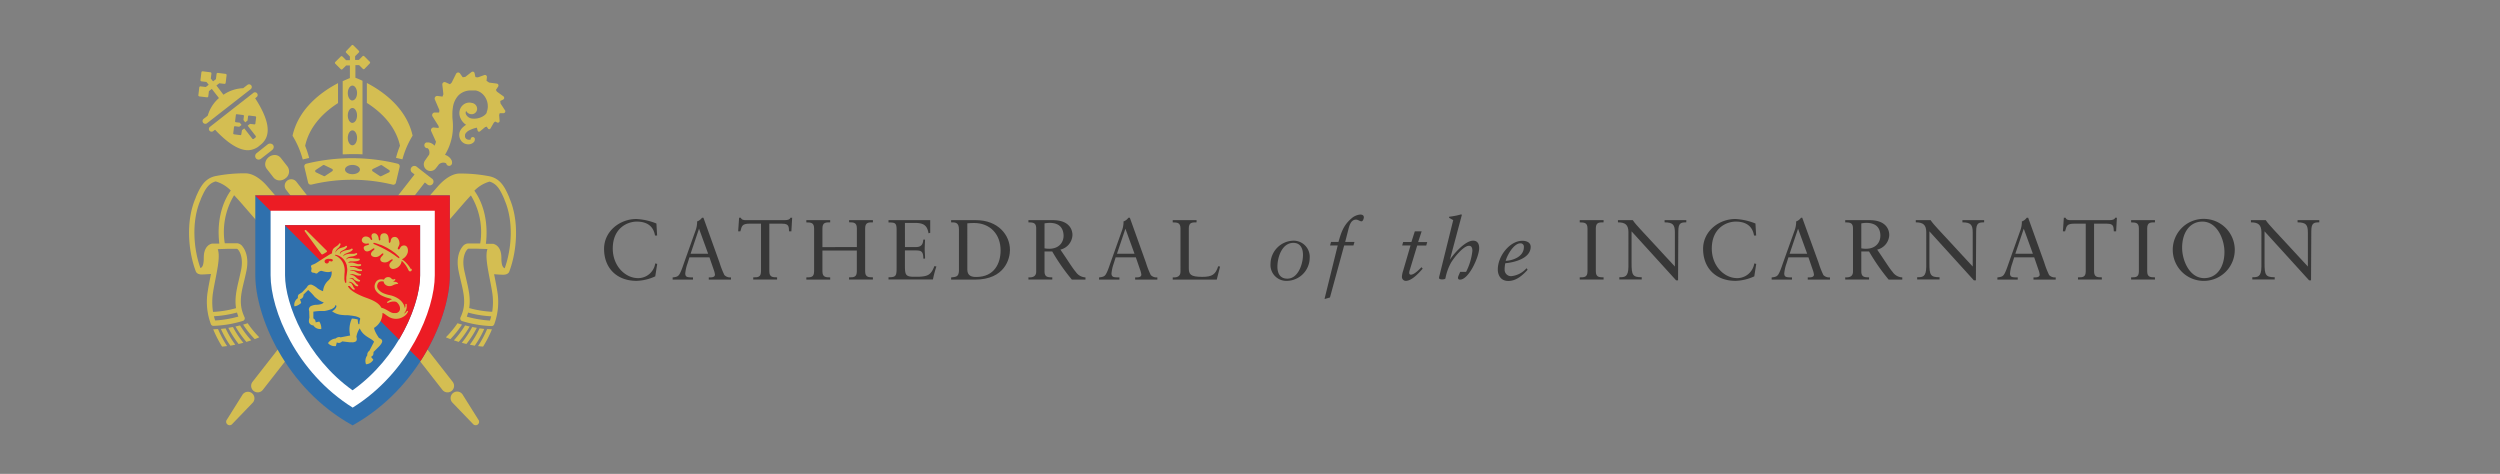 <svg id="9d9a386d-9148-49f8-b148-808192f02d77" data-name="Layer 1" xmlns="http://www.w3.org/2000/svg" viewBox="0 0 670 127"><rect x="0" y="0" width="670" height="127" fill="#808080" stroke="none"/><title>Incarnation_Website_header_logo</title><path d="M176.11,63.13h-.57c-.43-2.67-2.33-3.74-4.88-3.74s-6.44,1.76-6.44,7.23c0,4.61,3.29,7.92,6.8,7.92a4.64,4.64,0,0,0,4.59-3.95l.52.14-.52,3.33a12.83,12.83,0,0,1-5,1.21c-5.34,0-8.72-3.45-8.72-8.58,0-4.68,4.18-8,8.65-8a16.44,16.44,0,0,1,5.38,1.21Z" fill="#373737"/><path d="M192.84,70.39a22.86,22.86,0,0,0,1.3,3.33,2.16,2.16,0,0,0,1.76.62v.59c-.87,0-1.76,0-2.62,0-1.12,0-2.21,0-3.33,0v-.59h.41c.57,0,1.25-.11,1.25-.75a5.62,5.62,0,0,0-.34-1.32l-1.14-3.31h-5.36l-.5,1.6a11,11,0,0,0-.62,2.72c0,1.07.75,1,1.55,1.07h.52v.59c-.89,0-1.8,0-2.69,0s-1.85,0-2.76,0v-.59c1.39-.16,1.64-.34,2.21-1.62.36-.82.64-1.71.94-2.56L186.33,62a7,7,0,0,0,.48-2.05,2.41,2.41,0,0,0,0-.59,2.82,2.82,0,0,0,1.32-1h.39ZM185.08,68h4.7l-2.44-6.71h0Z" fill="#373737"/><path d="M212.09,62h-.62c-.07-1.23,0-2.05-1.82-2.05h-3.47V72.69c0,1.6.87,1.62,2.08,1.64v.59c-1.09,0-2.08,0-3.08,0s-2.17,0-3.31,0v-.59c1.21,0,2.08,0,2.08-1.64V59.94h-3c-2.05,0-2.14.57-2.53,2.05h-.59l.25-3.63h.46c.25.62.87.64,1.44.64h10.36c.82,0,1.39-.21,1.48-.64h.48Z" fill="#373737"/><path d="M229.64,66.21v-5c0-1.6-.87-1.62-2.08-1.64V59c1.21,0,2.28,0,3.38,0s2,0,3,0v.59c-1.21,0-2.08,0-2.08,1.64V72.69c0,1.6.87,1.62,2.08,1.64v.59c-1,0-2.05,0-3.08,0s-2.12,0-3.31,0v-.59c1.21,0,2.08,0,2.08-1.64V67.15h-9.22v5.55c0,1.6.87,1.62,2.08,1.64v.59c-1.09,0-2.08,0-3.08,0s-2.17,0-3.31,0v-.59c1.21,0,2.08,0,2.08-1.64V61.24c0-1.6-.87-1.62-2.08-1.64V59c1.07,0,2.12,0,3.15,0s2.1,0,3.24,0v.59c-1.21,0-2.08,0-2.08,1.64v5Z" fill="#373737"/><path d="M242.53,66.21h3c1.85,0,1.85-1.44,1.92-2h.46c0,.5-.09,1.73-.09,2.56s.12,1.8.09,2.53h-.46c0-2.19-.73-2.19-2.49-2.19h-2.44V71c0,2.53.09,3.17,2.35,3.17h1.41c2.24-.12,3.24-.41,4.13-2.85l.55.09a30.22,30.22,0,0,0-.94,3.49c-2.28,0-4.56,0-6.84,0-1.69,0-3.38,0-5.06,0v-.59c2,0,2.17-.36,2.17-2.58V61.62c0-1.87-.37-2-2.17-2V59c1.53,0,3.08,0,4.61,0,2.19,0,4.36,0,6.57,0v3.4l-.46.12c-.34-2.15-1.37-2.78-3.65-2.78h-2.67Z" fill="#373737"/><path d="M257,61.53c0-2.05-1.07-1.92-2.1-1.94V59c.89,0,1.8,0,2.69,0s2.26,0,3.95,0c5.91,0,9.13,3.95,9.13,8,0,2.26-1.32,7.94-9.4,7.94-1.16,0-2.24,0-3.31,0s-2,0-3.06,0v-.59c1.37-.14,2-.18,2.1-1.73Zm2.24,10.7c0,1.76,1.26,2,2.37,2,4.93,0,6.55-3.72,6.55-7.12,0-4.27-2.74-7.35-7.14-7.35-.94,0-1.37.07-1.78.09Z" fill="#373737"/><path d="M279.93,67.4v5.29c0,1.6.87,1.62,2.08,1.64v.59c-1.09,0-2.08,0-3.08,0s-2.17,0-3.31,0v-.59c1.14.07,2.08-.23,2.08-1.53V61.24c0-1.6-.87-1.62-2.08-1.64V59c1.26,0,2.35,0,3.47,0,.8,0,1.6,0,3.06,0,4.31,0,5.27,2.42,5.27,4a4.2,4.2,0,0,1-3.24,3.9c2.08,3,3.17,4.86,4.15,6a3.3,3.3,0,0,0,2.58,1.44v.59c-.57,0-1.14,0-1.71,0s-1.3,0-1.94,0A53.51,53.51,0,0,1,282,67.4Zm1.37-7.67a7.47,7.47,0,0,0-1.37.14v6.68a6.7,6.7,0,0,0,1.21.12c2.81,0,3.9-1.85,3.9-3.49C285,61.19,284,59.73,281.3,59.73Z" fill="#373737"/><path d="M307.11,70.39a22.86,22.86,0,0,0,1.3,3.33,2.16,2.16,0,0,0,1.76.62v.59c-.87,0-1.76,0-2.62,0-1.12,0-2.21,0-3.33,0v-.59h.41c.57,0,1.25-.11,1.25-.75a5.62,5.62,0,0,0-.34-1.32l-1.14-3.31H299l-.5,1.6a11,11,0,0,0-.62,2.72c0,1.07.75,1,1.55,1.07H300v.59c-.89,0-1.8,0-2.69,0s-1.85,0-2.76,0v-.59c1.39-.16,1.64-.34,2.21-1.62.36-.82.64-1.71.94-2.56L300.61,62a7,7,0,0,0,.48-2.05,2.41,2.41,0,0,0,0-.59,2.82,2.82,0,0,0,1.32-1h.39ZM299.35,68h4.7l-2.44-6.71h0Z" fill="#373737"/><path d="M326.09,74.93c-1.94,0-3.86,0-5.8,0s-4,0-6,0v-.59c1.14.07,2.08-.23,2.08-1.53V61.24c0-1.6-.87-1.62-2.08-1.64V59c1.07,0,2.12,0,3.15,0s2.1,0,3.24,0v.59c-1.21,0-2.08,0-2.08,1.64V71.8c0,1.69.37,2.4,3.61,2.4,2.65,0,3.56-.64,4.27-2.85l.5.09Z" fill="#373737"/><path d="M346.63,64.5A4.33,4.33,0,0,1,351,69.13a6.22,6.22,0,0,1-6,6.14,4.26,4.26,0,0,1-4.5-4.59A6.28,6.28,0,0,1,346.63,64.5ZM345,74.68c2.94,0,4.2-4,4.2-6.37,0-1.62-.62-3.22-2.58-3.22-3.06,0-4.27,3.86-4.27,6.37C342.34,73.17,343,74.68,345,74.68Z" fill="#373737"/><path d="M363,64.84l-.27.94h-2.49l-3.81,13.94-1.39.41L355,80l3.51-14.22h-2.05l.25-.94h2c.73-2.53,1.32-4.43,3.42-6.25a4.07,4.07,0,0,1,2.44-1.09c.46,0,.94.18.94.73,0,.32-.23,1.09-.64,1.09s-.91-.46-1.44-.46c-1.39,0-1.8,1.55-2.12,2.85l-.8,3.13Z" fill="#373737"/><path d="M379.17,62H381l-.94,2.87h2.44l-.27.94h-2.42l-2,6.59a2.45,2.45,0,0,0-.14.71c0,.27.12.5.46.5.89,0,2.24-1.39,2.83-2l.32.39c-1,1.14-2.9,3.28-4.56,3.28a1.07,1.07,0,0,1-1-1.19,6,6,0,0,1,.3-1.46l2-6.84h-2.24l.27-.94h2.21Z" fill="#373737"/><path d="M388.57,69.61h0c1-1.55,4.08-5.11,6.21-5.11,1.21,0,1.64.87,1.64,2,0,2.3-2.78,8.44-5.13,8.44-.43,0-.55-.23-.55-.5a1.66,1.66,0,0,1,.11-.46l.48-1.12h1.58a16.08,16.08,0,0,0,1.69-5.64c0-.78-.23-1.35-.91-1.35-1.57,0-4.27,3.49-4.93,4.74a13.91,13.91,0,0,0-1.37,3.9c0,.21-.2.37-1,.37-.3,0-.73-.11-.73-.39a3.87,3.87,0,0,1,.14-.71L389.46,59l-1.12-.64.07-.3c.37,0,.94-.11,1.51-.21a13.9,13.9,0,0,0,1.62-.39l.25.09Z" fill="#373737"/><path d="M409.4,72.3c-1.51,1.67-3.17,3-5.18,3s-2.81-1.55-2.81-3.08c0-3.65,3.26-7.69,6.57-7.69,1,0,2.24.36,2.24,1.62,0,3.1-4.36,4.18-6.8,4.4a7.64,7.64,0,0,0-.18,1.76A1.7,1.7,0,0,0,405.11,74a6.2,6.2,0,0,0,4-2.12Zm-1-6.09a.89.89,0,0,0-.94-1c-1.76,0-3.56,3.19-3.93,4.7C405.64,69.79,408.4,68.7,408.4,66.21Z" fill="#373737"/><path d="M425.45,61.24c0-1.6-.87-1.62-2.08-1.64V59c1.07,0,2.12,0,3.15,0s2.1,0,3.24,0v.59c-1.21,0-2.08,0-2.08,1.64V72.69c0,1.6.87,1.62,2.08,1.64v.59c-1.09,0-2.08,0-3.08,0s-2.17,0-3.31,0v-.59c1.21,0,2.08,0,2.08-1.64Z" fill="#373737"/><path d="M449.72,75.13h-.52L437.26,62v8.51c0,3.15.25,3.79,2.72,3.79v.59c-1,0-2,0-3,0s-2,0-3,0v-.59c1.39,0,2.44,0,2.44-2.9V62.26c0-2-.84-2.67-2.81-2.67V59c.71,0,1.39,0,2.1,0s1.25,0,1.87,0c.93,1.39,3.06,3.47,5.66,6.34,1.94,2.14,4.08,4.4,5.63,6.09V62.35c0-2.1-.48-2.74-2.76-2.76V59c1,0,2.12,0,3.17,0,.89,0,1.76,0,2.65,0v.59c-1.39,0-2.14.11-2.14,2.35Z" fill="#373737"/><path d="M470.65,63.13h-.57c-.43-2.67-2.33-3.74-4.88-3.74s-6.44,1.76-6.44,7.23c0,4.61,3.29,7.92,6.8,7.92a4.64,4.64,0,0,0,4.59-3.95l.52.14-.52,3.33a12.83,12.83,0,0,1-5,1.21c-5.34,0-8.72-3.45-8.72-8.58,0-4.68,4.18-8,8.65-8a16.44,16.44,0,0,1,5.38,1.21Z" fill="#373737"/><path d="M487.37,70.39a22.86,22.86,0,0,0,1.3,3.33,2.16,2.16,0,0,0,1.76.62v.59c-.87,0-1.76,0-2.62,0-1.12,0-2.21,0-3.33,0v-.59h.41c.57,0,1.25-.11,1.25-.75a5.62,5.62,0,0,0-.34-1.32l-1.14-3.31H479.3l-.5,1.6a11,11,0,0,0-.62,2.72c0,1.07.75,1,1.55,1.07h.52v.59c-.89,0-1.8,0-2.69,0s-1.85,0-2.76,0v-.59c1.39-.16,1.64-.34,2.21-1.62.36-.82.64-1.71.94-2.56L480.87,62a7,7,0,0,0,.48-2.05,2.41,2.41,0,0,0,0-.59,2.82,2.82,0,0,0,1.32-1H483ZM479.62,68h4.7l-2.44-6.71h0Z" fill="#373737"/><path d="M498.83,67.4v5.29c0,1.6.87,1.62,2.08,1.64v.59c-1.09,0-2.08,0-3.08,0s-2.17,0-3.31,0v-.59c1.14.07,2.08-.23,2.08-1.53V61.24c0-1.6-.87-1.62-2.08-1.64V59c1.26,0,2.35,0,3.47,0,.8,0,1.6,0,3.06,0,4.31,0,5.27,2.42,5.27,4a4.2,4.2,0,0,1-3.24,3.9c2.08,3,3.17,4.86,4.15,6a3.3,3.3,0,0,0,2.58,1.44v.59c-.57,0-1.14,0-1.71,0s-1.3,0-1.94,0a53.51,53.51,0,0,1-5.25-7.53Zm1.37-7.67a7.47,7.47,0,0,0-1.37.14v6.68a6.7,6.7,0,0,0,1.21.12c2.81,0,3.9-1.85,3.9-3.49C503.94,61.19,502.89,59.73,500.2,59.73Z" fill="#373737"/><path d="M529.54,75.13H529L517.08,62v8.51c0,3.15.25,3.79,2.72,3.79v.59c-1,0-2,0-3,0s-2,0-3,0v-.59c1.39,0,2.44,0,2.44-2.9V62.26c0-2-.84-2.67-2.81-2.67V59c.71,0,1.39,0,2.1,0s1.25,0,1.87,0c.93,1.39,3.06,3.47,5.66,6.34,1.94,2.14,4.08,4.4,5.63,6.09V62.35c0-2.1-.48-2.74-2.76-2.76V59c1,0,2.12,0,3.17,0,.89,0,1.76,0,2.65,0v.59c-1.39,0-2.14.11-2.14,2.35Z" fill="#373737"/><path d="M547.87,70.39a22.86,22.86,0,0,0,1.3,3.33,2.16,2.16,0,0,0,1.76.62v.59c-.87,0-1.76,0-2.62,0-1.12,0-2.21,0-3.33,0v-.59h.41c.57,0,1.25-.11,1.25-.75a5.62,5.62,0,0,0-.34-1.32l-1.14-3.31h-5.36l-.5,1.6a11,11,0,0,0-.62,2.72c0,1.07.75,1,1.55,1.07h.52v.59c-.89,0-1.8,0-2.69,0s-1.85,0-2.76,0v-.59c1.39-.16,1.64-.34,2.21-1.62.36-.82.64-1.71.94-2.56L541.36,62a7,7,0,0,0,.48-2.05,2.41,2.41,0,0,0,0-.59,2.82,2.82,0,0,0,1.32-1h.39ZM540.11,68h4.7l-2.44-6.71h0Z" fill="#373737"/><path d="M567.12,62h-.62c-.07-1.23,0-2.05-1.82-2.05h-3.47V72.69c0,1.6.87,1.62,2.08,1.64v.59c-1.09,0-2.08,0-3.08,0s-2.17,0-3.31,0v-.59c1.21,0,2.08,0,2.08-1.64V59.94h-3c-2.05,0-2.14.57-2.53,2.05h-.59l.25-3.63h.46c.25.62.87.64,1.44.64h10.36c.82,0,1.39-.21,1.48-.64h.48Z" fill="#373737"/><path d="M573.22,61.24c0-1.6-.87-1.62-2.08-1.64V59c1.07,0,2.12,0,3.15,0s2.1,0,3.24,0v.59c-1.21,0-2.08,0-2.08,1.64V72.69c0,1.6.87,1.62,2.08,1.64v.59c-1.09,0-2.08,0-3.08,0s-2.17,0-3.31,0v-.59c1.21,0,2.08,0,2.08-1.64Z" fill="#373737"/><path d="M590.51,58.66a8.31,8.31,0,1,1-8.21,8.4A8.27,8.27,0,0,1,590.51,58.66Zm.21,15.88c3.33,0,5.43-2.87,5.43-7,0-3.47-2-8.15-5.91-8.15-3.33,0-5.43,2.87-5.43,7C584.81,69.86,586.82,74.54,590.72,74.54Z" fill="#373737"/><path d="M619.36,75.13h-.52L606.9,62v8.51c0,3.15.25,3.79,2.72,3.79v.59c-1,0-2,0-3,0s-2,0-3,0v-.59c1.39,0,2.44,0,2.44-2.9V62.26c0-2-.84-2.67-2.81-2.67V59c.71,0,1.39,0,2.1,0s1.25,0,1.87,0c.93,1.39,3.06,3.47,5.66,6.34,1.94,2.14,4.08,4.4,5.63,6.09V62.35c0-2.1-.48-2.74-2.76-2.76V59c1,0,2.12,0,3.17,0,.89,0,1.76,0,2.65,0v.59c-1.39,0-2.14.11-2.14,2.35Z" fill="#373737"/><path d="M67.52,105.37a1.75,1.75,0,0,0-2.47.32l-4.24,6.77a.92.92,0,0,0,.16,1.3.91.91,0,0,0,.57.2.9.9,0,0,0,.71-.34l5.57-5.79a1.75,1.75,0,0,0-.3-2.45Z" fill="#d4be52"/><path d="M115.68,47.82l-4.12-3.22a1,1,0,0,0-1.22,1.56l.76.59L67.71,102.29a1.75,1.75,0,1,0,2.76,2.15l43.39-55.54.6.47a1,1,0,1,0,1.22-1.56Z" fill="#d4be52"/><path d="M135.32,29.54l-1.2-1.85c0-.21,0-.41-.08-.62l.78-.37a.52.52,0,0,0,.08-.9l-1.72-1.23c-.09-.16-.18-.32-.28-.47l.6-.89a.52.52,0,0,0-.37-.81l-2.06-.27a7.82,7.82,0,0,0-.68-.46l.1-1a.52.52,0,0,0-.69-.55l-1.73.61-.21,0-.32-.06-.12,0h0l-.23-1.06a.52.52,0,0,0-.83-.3l-1.66,1.3-.54.08-.17,0-.7-1a.62.62,0,0,0-1.06.08l-1.2,2.4c-.15.13-.3.27-.44.41l-1.18-.53a.62.62,0,0,0-.87.63l.29,2.6c-.09.2-.17.4-.24.61l-1.29-.17a.7.7,0,0,0-.74,1l1.19,2.77q0,.33-.07.66l-1.17,0a.7.7,0,0,0-.58,1.08l1.63,2.59c0,.08,0,.15,0,.23s0,.16,0,.25l-1.28-.13a.7.7,0,0,0-.71,1L116.85,38c-.1.32-.2.63-.32.92l-.05.13a2.49,2.49,0,0,0-.24-.23,3,3,0,0,0-.51-.36,2.35,2.35,0,0,0-.54-.22l-.26-.06h-.53l-.07,0-.06,0a.79.79,0,0,0,.27,1.54h.19l0,0-.09,0s0,0,0,0l.1.11a1.32,1.32,0,0,1,.13.19,1.37,1.37,0,0,1,.12.26,1.43,1.43,0,0,1,.07.3,1.67,1.67,0,0,1,0,.64,1.26,1.26,0,0,1-.06.23L113.91,43h0a1.79,1.79,0,0,0,2.82,2.2h0l.68-.87.07-.1.18-.23.1-.07a1.42,1.42,0,0,1,.28-.16,1.8,1.8,0,0,1,.3-.12,1.86,1.86,0,0,1,.31-.06,1.45,1.45,0,0,1,.31,0,1.41,1.41,0,0,1,.28.05,1.37,1.37,0,0,1,.22.08l.13.07s0,0,0,0a.15.15,0,0,1,0-.09v0s0,0,0,0l0,.07v.06h0a.79.79,0,0,0,1.56-.11v-.14a.29.29,0,0,0,0-.06l0-.14a2.17,2.17,0,0,0-.09-.33c0-.09-.07-.16-.12-.24a2.36,2.36,0,0,0-.34-.47,3,3,0,0,0-.47-.41,3.32,3.32,0,0,0-.58-.33l-.29-.11a14.83,14.83,0,0,0,1.93-5.19,15.4,15.4,0,0,0,.14-3.82l-.09-1c0-.28,0-.58,0-.88a10.22,10.22,0,0,1,.14-1.82,5.9,5.9,0,0,1,1.47-3.2,4.67,4.67,0,0,1,3.23-1.34h.48l.46,0,.27,0,.19,0a3.82,3.82,0,0,1,1.9,1,4.51,4.51,0,0,1,1.35,3.13,3.91,3.91,0,0,1-.28,1.61l0,.09h0v0l0,.06-.05.11,0,.05a1.8,1.8,0,0,1-.2.26,2.92,2.92,0,0,1-.56.49,4.62,4.62,0,0,1-2.86.75,2.11,2.11,0,0,1-1.85-1.06,1,1,0,0,1,0-1,1.64,1.64,0,0,0,1.45.88,1.46,1.46,0,0,0,1.47-1.7,1.62,1.62,0,0,0-.61-1,1.65,1.65,0,0,0-.8-.33,2.58,2.58,0,0,0-2.3.51,2.78,2.78,0,0,0-.93,1.46,3.14,3.14,0,0,0,.15,2,4.15,4.15,0,0,0,.5.9,4.07,4.07,0,0,0,.76.79c.1.08.21.15.32.22l-.05,0a5.45,5.45,0,0,0-.87.68,3.34,3.34,0,0,0-.73,1,2.48,2.48,0,0,0-.19,1.34,3.28,3.28,0,0,0,.07.33c0,.08,0,.14.08.26a2.53,2.53,0,0,0,.29.58,2.3,2.3,0,0,0,.93.8,2.47,2.47,0,0,0,1,.23,2,2,0,0,0,1.53-.61,1,1,0,0,0,.25-.66.88.88,0,0,0,0-.26.55.55,0,0,0-1.08.27s0,0,0,0,0-.07,0-.06a.63.63,0,0,1-.19.08,1.21,1.21,0,0,1-.43,0,1,1,0,0,1-.83-.52,1.16,1.16,0,0,1-.1-.26s0-.11,0-.19v-.14a1,1,0,0,1,.13-.53,2.66,2.66,0,0,1,1.08-.9,7.77,7.77,0,0,1,1.38-.54l.43-.12h.17l.2.77a.4.4,0,0,0,.27.28l.12,0a.4.4,0,0,0,.26-.1L130,34.07l.44-.14.34.52a.4.4,0,0,0,.33.18h0a.4.4,0,0,0,.34-.2l.89-1.55c.12-.1.24-.21.35-.32l.61.3a.42.42,0,0,0,.18,0h0a.41.41,0,0,0,.41-.41.43.43,0,0,0,0-.12l-.12-1.52c.06-.15.1-.31.15-.47l1,0a.52.52,0,0,0,.42-.81Z" fill="#d4be52"/><path d="M128.21,112.49l-4.27-6.81a1.75,1.75,0,1,0-2.74,2.17l5.54,5.75a.92.92,0,0,0,1.47-1.12Z" fill="#d4be52"/><path d="M73.34,39.57a.93.93,0,0,0-.18-.75,1.06,1.06,0,0,0-1.44-.11L68.83,41a1,1,0,0,0-.24,1.43.94.94,0,0,0,.75.35A1.13,1.13,0,0,0,70,42.5l2.88-2.25A1.12,1.12,0,0,0,73.34,39.57Z" fill="#d4be52"/><path d="M77.06,44.64l-1.82-2.33a2.06,2.06,0,0,0-1.64-.77,2.54,2.54,0,0,0-1.55.55,2.51,2.51,0,0,0-.94,1.52,2,2,0,0,0,.38,1.64l1.82,2.33a2.06,2.06,0,0,0,1.64.77,2.54,2.54,0,0,0,1.55-.55A2.27,2.27,0,0,0,77.06,44.64Z" fill="#d4be52"/><path d="M121.29,102.29,79.46,48.75A1.75,1.75,0,1,0,76.7,50.9l41.83,53.54a1.75,1.75,0,1,0,2.76-2.15Z" fill="#d4be52"/><path d="M61.38,28.43l0,0,5.82-4.54a.72.72,0,0,0-.89-1.14l-1.14.89a9.89,9.89,0,0,0-5.28,1.75L58,22.91l.77-.6,1.4.17h0a.31.31,0,0,0,.31-.27l.25-2.07a.31.31,0,0,0-.27-.34l-2.07-.26a.3.3,0,0,0-.23.06.31.31,0,0,0-.12.21l-.17,1.4-.77.6-.6-.76.16-1.34a.31.31,0,0,0-.27-.34l-2.07-.26a.31.31,0,0,0-.34.27l-.26,2.08a.31.31,0,0,0,.27.34l1.34.16.6.76-.77.6-1.4-.17a.3.3,0,0,0-.23.06.31.31,0,0,0-.12.21l-.25,2.08a.31.31,0,0,0,.27.34l2.08.25h0a.31.31,0,0,0,.31-.27l.17-1.4.77-.6,1.92,2.46a9.76,9.76,0,0,0-3,4.71l-1.14.89A.72.72,0,0,0,55.52,33l5.82-4.54Z" fill="#d4be52"/><path d="M68.38,26.33l.48-.38A.72.72,0,0,0,68,24.82l-5.82,4.54,0,0,0,0L56.26,34a.72.72,0,1,0,.89,1.14l.48-.38c3.41,3.64,6.38,5.5,8.82,5.5A4.93,4.93,0,0,0,69.6,39l0,0h0C71.66,37.44,73.64,34.45,68.38,26.33Zm.13,10.09a.32.32,0,0,1-.06.45l-.43.34a.32.32,0,0,1-.2.07h0a.32.32,0,0,1-.21-.12l-2.15-2.75-.61.48L64.67,36a.25.25,0,0,1-.25.22h0L62.73,36a.25.25,0,0,1-.22-.28l.2-1.67a.25.25,0,0,1,.09-.17.26.26,0,0,1,.18-.05l1.13.14.62-.48-.48-.61-1.08-.13A.25.25,0,0,1,63,32.5l.21-1.67a.25.25,0,0,1,.09-.17.26.26,0,0,1,.18-.05l1.67.21a.25.25,0,0,1,.22.28l-.13,1.08.48.61.62-.48.14-1.13a.25.25,0,0,1,.09-.17.26.26,0,0,1,.18-.05l1.67.21a.25.25,0,0,1,.22.28l-.2,1.67a.25.25,0,0,1-.25.22h0L67,33.2l-.62.48Z" fill="#d4be52"/><path d="M65.22,91.87a25.59,25.59,0,0,1-2.79-4.23l-1.24.22a26,26,0,0,0,2.76,4.33Z" fill="#d4be52"/><path d="M67.34,91.21a25.78,25.78,0,0,1-3-4l-1.23.29a26.24,26.24,0,0,0,2.93,4.13Z" fill="#d4be52"/><path d="M69.49,90.4a26.15,26.15,0,0,1-3.11-3.77L65.16,87a26.73,26.73,0,0,0,3.11,3.89C68.77,90.7,69.18,90.53,69.49,90.4Z" fill="#d4be52"/><path d="M63.06,92.38A25.46,25.46,0,0,1,60.46,88l-1.26.15a25.8,25.8,0,0,0,2.55,4.5C62.2,92.55,62.64,92.47,63.06,92.38Z" fill="#d4be52"/><path d="M60.86,92.75a29.44,29.44,0,0,1-2.43-4.56l-1.29.07a31.61,31.61,0,0,0,2.37,4.63Q60.19,92.84,60.86,92.75Z" fill="#d4be52"/><path d="M78.19,57.46l-.69-.79q-3-3.41-5.94-6.83c-.67-.77-3-3.29-5.67-3.39h-.07a40.15,40.15,0,0,0-7.85.7c-3.24.58-4.39,3.19-5.5,5.71l0,.09c-2.78,6.31-2,14.47,0,19.76l.1.26.05,0a1.2,1.2,0,0,0,.73.49,1.77,1.77,0,0,0,.65.1c.5,0,1.65-.06,2.54-.14l-.23,1.18c-.23,1.17-.47,2.38-.64,3.5a17.06,17.06,0,0,0,.86,8.8.72.72,0,0,0,.66.43h0A30.25,30.25,0,0,0,65.1,86a.72.72,0,0,0,.43-1c-1.59-3.37-1-6.07-.07-9.82.19-.79.38-1.6.56-2.47.81-3.87-.44-5.92-1-6.63a2,2,0,0,0-1.44-.88H61.43l-1.19,0a19,19,0,0,1,2.5-12.88c.67.71,1.58,1.72,1.73,1.89l5,5.76a2.79,2.79,0,0,0,2.13.84,11.66,11.66,0,0,0,2-.16l.4-.05c1.18-.14,4-.6,4.41-1.73A1.45,1.45,0,0,0,78.19,57.46ZM57.66,85.89c-.09-.27-.21-.65-.33-1.14a28.82,28.82,0,0,0,6.19-1,11.37,11.37,0,0,0,.36,1.09A29.39,29.39,0,0,1,57.66,85.89Zm3.78-19.22h2.07c.48.22,1.85,2.09,1.09,5.76-.18.85-.37,1.66-.55,2.44-.64,2.7-1.2,5.13-.79,7.72a27.94,27.94,0,0,1-6.17,1,16.75,16.75,0,0,1,0-5.21c.17-1.09.4-2.28.63-3.44.66-3.37,1.26-6.39.64-8.17Zm-2.67-1.39-1.78,0h-.1a.71.71,0,0,0-.28.07c-.68.2-2,1-2,3.72,0,1.76-.29,2.54-.89,2.78-1.82-5-2.5-12.55.07-18.37l0-.09c1-2.23,1.84-4.17,4-4.77a9.17,9.17,0,0,1,4.06,2.44C59.22,54.78,58.12,59.89,58.78,65.28Z" fill="#d4be52"/><path d="M123.76,91.87a25.6,25.6,0,0,0,2.79-4.23l1.24.22A26,26,0,0,1,125,92.19Z" fill="#d4be52"/><path d="M121.64,91.21a25.76,25.76,0,0,0,3-4l1.23.29a26.23,26.23,0,0,1-2.93,4.13Z" fill="#d4be52"/><path d="M119.49,90.4a26.15,26.15,0,0,0,3.12-3.77l1.21.36a26.71,26.71,0,0,1-3.11,3.89C120.21,90.7,119.8,90.53,119.49,90.4Z" fill="#d4be52"/><path d="M125.92,92.38A25.44,25.44,0,0,0,128.52,88l1.26.15a25.8,25.8,0,0,1-2.55,4.5C126.78,92.55,126.34,92.47,125.92,92.38Z" fill="#d4be52"/><path d="M128.12,92.75a29.42,29.42,0,0,0,2.43-4.56l1.29.07a31.59,31.59,0,0,1-2.37,4.63Q128.79,92.84,128.12,92.75Z" fill="#d4be52"/><path d="M110.53,58.92c.43,1.13,3.23,1.58,4.41,1.73l.4.05a11.66,11.66,0,0,0,2,.16,2.79,2.79,0,0,0,2.13-.84l5-5.76c.15-.17,1.06-1.18,1.73-1.89a19,19,0,0,1,2.5,12.88l-1.19,0h-2.14a2,2,0,0,0-1.44.88c-.57.7-1.82,2.76-1,6.63.18.87.37,1.68.56,2.47.88,3.74,1.52,6.45-.07,9.82a.72.72,0,0,0,.43,1,30.25,30.25,0,0,0,7.92,1.34h0a.72.72,0,0,0,.66-.43,17.06,17.06,0,0,0,.86-8.8c-.17-1.12-.41-2.33-.64-3.5l-.23-1.18c.88.08,2,.16,2.54.14a1.77,1.77,0,0,0,.65-.1,1.2,1.2,0,0,0,.73-.49l.05,0,.1-.26c2-5.29,2.79-13.45,0-19.76l0-.09c-1.11-2.52-2.26-5.13-5.5-5.71a40.14,40.14,0,0,0-7.85-.7h-.07c-2.64.09-5,2.62-5.68,3.39q-3,3.43-5.94,6.83l-.69.79A1.45,1.45,0,0,0,110.53,58.92Zm14.56,25.94c.14-.37.26-.73.36-1.09a28.81,28.81,0,0,0,6.19,1c-.12.48-.24.87-.33,1.14A29.39,29.39,0,0,1,125.09,84.86Zm5.55-18.12c-.62,1.78,0,4.8.64,8.17.23,1.15.46,2.35.63,3.44a16.75,16.75,0,0,1,0,5.21,27.94,27.94,0,0,1-6.17-1c.42-2.59-.15-5-.78-7.72-.18-.78-.37-1.58-.55-2.44-.77-3.67.61-5.54,1.09-5.76h2.07Zm-3.51-15.63a9.17,9.17,0,0,1,4.06-2.44c2.15.6,3,2.54,4,4.77l0,.09c2.57,5.82,1.89,13.36.07,18.37-.6-.24-.89-1-.89-2.78,0-2.77-1.36-3.52-2-3.72a.71.71,0,0,0-.28-.07H132l-1.78,0C130.86,59.89,129.76,54.78,127.13,51.11Z" fill="#d4be52"/><path d="M94.49,52.37H68.42v21.4c0,10.78,8,30.25,26.07,40.23,18-10,26.07-29.45,26.07-40.23V52.37Z" fill="#2f70ad"/><path d="M112.72,96.75c5.34-8.26,7.84-17,7.84-23V52.37H68.42v.08Z" fill="#ec1c24"/><path d="M72.52,56.47v17.3c0,9.31,6.83,26,22,35.47,15.13-9.42,22-26.16,22-35.47V56.47Z" fill="#fff"/><path d="M76.39,60.33V73.77c0,7.74,5.78,22.07,18.1,30.83,12.33-8.77,18.1-23.09,18.1-30.83V60.33Z" fill="#2f70ad"/><path d="M76.39,60.42,106.94,91c3.81-6.38,5.65-12.83,5.65-17.2V60.33H76.39Z" fill="#ec1c24"/><path d="M90.59,27.63V22.28c-4.21,2.2-10.54,6.65-12.19,14.1a24.1,24.1,0,0,1,2.73,6.34l.08,0c.54-.13,1.09-.26,1.64-.38a24.24,24.24,0,0,0-1.07-3.25C83,33.42,87.34,29.71,90.59,27.63Z" fill="#d4be52"/><path d="M98.32,22.24v5.34c3.26,2.07,7.62,5.79,8.88,11.48a24.28,24.28,0,0,0-1.07,3.25c.56.12,1.11.24,1.64.38l.08,0a24.1,24.1,0,0,1,2.73-6.34C108.92,28.89,102.53,24.43,98.32,22.24Z" fill="#d4be52"/><path d="M106.61,43.88a51.46,51.46,0,0,0-24.53,0,.71.71,0,0,0-.51.85l1,4.21a.71.71,0,0,0,.69.54l.18,0a46.14,46.14,0,0,1,21.79,0,.71.71,0,0,0,.87-.52l1-4.21A.71.71,0,0,0,106.61,43.88ZM89,45.91l-1.91,1.26a.37.37,0,0,1-.37,0l-2.06-1a.37.37,0,0,1,0-.65l1.91-1.26a.37.37,0,0,1,.37,0l2.06,1a.37.37,0,0,1,0,.65Zm5.46.77c-1.12,0-2-.56-2-1.24s.91-1.24,2-1.24,2,.56,2,1.24S95.58,46.68,94.45,46.68Zm9.79-.48-2.06,1a.37.37,0,0,1-.37,0l-1.9-1.26a.37.37,0,0,1,0-.65l2.06-1a.37.37,0,0,1,.37,0l1.91,1.26a.37.37,0,0,1,0,.65Z" fill="#d4be52"/><path d="M99.09,16.54l-1.48-1.48a.31.31,0,0,0-.44,0l-1,1h-1v-1l1-1a.31.31,0,0,0,0-.44l-1.48-1.48a.31.31,0,0,0-.44,0L92.77,13.7a.31.31,0,0,0,0,.44l1,1v1h-1l-1-1a.32.32,0,0,0-.44,0l-1.48,1.48a.31.31,0,0,0,0,.44l1.48,1.48a.31.31,0,0,0,.44,0l1-1h1v3.39c-.47.18-1.13.46-1.93.83v19.6c.84,0,1.69-.06,2.55-.06s1.85,0,2.76.07V21.65c-.79-.37-1.44-.64-1.9-.81V17.46h1l1,1a.31.31,0,0,0,.44,0L99.09,17A.31.31,0,0,0,99.09,16.54Zm-4.64,22.4c-.69,0-1.24-.91-1.24-2s.56-2,1.24-2,1.24.91,1.24,2S95.14,38.94,94.45,38.94Zm0-6c-.69,0-1.24-.91-1.24-2s.56-2,1.24-2,1.24.91,1.24,2S95.14,32.92,94.45,32.92Zm0-6c-.69,0-1.24-.91-1.24-2s.56-2,1.24-2,1.24.91,1.24,2S95.14,26.91,94.45,26.91Z" fill="#d4be52"/><path d="M110.12,72.11l-.33-.51a4.72,4.72,0,0,0-.37-.5,5.45,5.45,0,0,0-.46-.54,5.55,5.55,0,0,0-.51-.5c-.16-.16-.34-.28-.48-.39l-.27-.18a2.78,2.78,0,0,0,1.59-1.88c.21-1.34-.46-2-1.31-1.79s-.75,1.17-1.21,1,.18-.78.28-1.38-.26-2-1.3-1.94-1,1-1.1,1.3-.48.53-.46-.2-.07-2.13-1.26-2.08-1.05,1.21-1,1.56-.38.64-.44-.09-.51-1.58-1.33-1.46-.62,1.06-.45,1.39-.17.65-.45.08-1.64-1-2.16-.1.53,1.53,1.24,1.39.78.23.23.39-1.39.28-1,1.14,1.23.55,1.74.24.79-.62,1-.45-.22.47-.48.71-.77.93,0,1.4a1.82,1.82,0,0,0,2-.28c.47-.36.66-.62.85-.5s0,.38-.37.77-.69,1,.06,1.47a1.94,1.94,0,0,0,2-.31c.28-.16.65-.5.85-.31s-.4.49-.64.89a1,1,0,0,0,1.07,1.59,2.41,2.41,0,0,0,2-2.15l.17.14c.12.12.26.25.4.41a5.12,5.12,0,0,1,.41.51,4.83,4.83,0,0,1,.36.54,4.09,4.09,0,0,1,.28.5l.25.5,0,0,0,0a.44.44,0,1,0,.73-.48Z" fill="#d4be52"/><path d="M107,68.87s-.35-.35-.89-.84a4.24,4.24,0,0,0-.47-.38l-.54-.39,0,0a6.32,6.32,0,0,0-.55-.36l-.63-.38c-.28-.16-.57-.3-.85-.44l-.45-.22-.41-.17-.21-.08-.07,0-.49-.18a10.1,10.1,0,0,0-1.2-.36h0a.17.17,0,0,0-.16.1.17.17,0,0,0,0,.13.17.17,0,0,0,.09.1l.31.13.47.2.33.15.62.29.49.24.44.23c.27.14.54.28.81.44l.63.36a5.85,5.85,0,0,1,.53.33l0,0,.55.36a3.91,3.91,0,0,1,.47.32c.57.43,1,.71,1,.71a.18.18,0,0,0,.22,0A.17.17,0,0,0,107,69,.17.17,0,0,0,107,68.87Z" fill="#ec1c24"/><path d="M81.68,62a.24.24,0,0,1,.36-.31l5.5,5.47a.24.24,0,0,1,0,.37s-.58.39-1.1.65a.32.32,0,0,1-.15,0h0a.24.24,0,0,1-.16-.1Z" fill="#d4be52"/><path d="M109.31,83.35a.17.17,0,0,0-.24,0l0,0-.08.11a1.5,1.5,0,0,1-.23.26,1.34,1.34,0,0,1-.18.15,1.4,1.4,0,0,1-.21.14l-.12.06a4,4,0,0,0,.44-.67,3.35,3.35,0,0,0,.14-.32,2.39,2.39,0,0,0,.1-.32,1.86,1.86,0,0,0,.06-.31,1.68,1.68,0,0,0,0-.28,1.86,1.86,0,0,0,0-.41l0-.15a.17.17,0,0,0-.34,0v.16a1.51,1.51,0,0,1,0,.34,1.38,1.38,0,0,1-.06.22,1.44,1.44,0,0,1-.1.24l0,.06h0a2.87,2.87,0,0,0-.14-.61,3.09,3.09,0,0,0-.24-.55,4.45,4.45,0,0,0-1.61-1.58,6.56,6.56,0,0,0-2-.78,8,8,0,0,1-1.78-.54,3.54,3.54,0,0,1-1.32-1,1.33,1.33,0,0,1-.27-1.24,1.75,1.75,0,0,1,.27-.56.92.92,0,0,1,.38-.28,1.64,1.64,0,0,1,.89-.06l.16,0a1.12,1.12,0,0,0,.2.6,1.68,1.68,0,0,0,1.37.66,1.9,1.9,0,0,0,.9-.23,3.15,3.15,0,0,1,1.29-.37.1.1,0,0,0,.09-.06.1.1,0,0,0,0-.1,1.16,1.16,0,0,0-1-.4l-.33,0h-.18s0,0,0,0h0a.93.93,0,0,0,.77-.66.1.1,0,0,0-.05-.1.1.1,0,0,0-.11,0,.56.56,0,0,1-.35.12.71.71,0,0,1-.26-.05.6.6,0,0,1-.27-.2,1.05,1.05,0,0,0-.77-.37l-.21,0a1.17,1.17,0,0,0-1,.67l-.15,0a2.18,2.18,0,0,0-1.21,0,1.5,1.5,0,0,0-.68.46,2.4,2.4,0,0,0-.39.73,2,2,0,0,0-.08.94,2.18,2.18,0,0,0,.39.92,4.27,4.27,0,0,0,1.55,1.25,8.8,8.8,0,0,0,1.92.69,6.3,6.3,0,0,1,.81.28c-.15,0-.3.12-.43.17a2.17,2.17,0,0,0-.44.24l-.4.26a.17.17,0,0,0,.15.3h0l.42-.16a1.82,1.82,0,0,1,.43-.13,2.22,2.22,0,0,1,.49-.08h.24l.23,0a1.75,1.75,0,0,1,.38.09,1.16,1.16,0,0,1,.2.11l0,0,0,0h0l0,0a3,3,0,0,1,.65.83,2,2,0,0,1,.14.37,1.55,1.55,0,0,1,.06.35,1.31,1.31,0,0,1-.11.68,1.22,1.22,0,0,1-1,.67l-.32,0h-.14l-.2,0a2.59,2.59,0,0,1-.58-.17c-.39-.17-.77-.42-1.15-.63a7.78,7.78,0,0,0-1.07-.51l-.43-.14c-.77-1.44-2.63-2.13-4.15-2.69-.31-.11-.6-.22-.86-.33-2.68-1.12-3.63-2.08-3.91-2.67l0-.12h.22s.1,0,.13,0l.06,0h0s0,0,0,0l0,0,.18.17.16.18a3.75,3.75,0,0,0,.34.36,1.39,1.39,0,0,0,.31.22l.13.06a.2.2,0,0,0,.22-.32l0,0-.08-.07a.91.91,0,0,1-.17-.21,3.59,3.59,0,0,1-.19-.37c0-.08-.07-.15-.12-.25l-.15-.25,0-.06,0,0,0,0-.14-.14a1.38,1.38,0,0,0-.32-.21l-.25-.09h-.1a.07.07,0,0,1,0-.13h.11a.81.81,0,0,1,.29,0,.67.67,0,0,1,.18.06l.19.1a2.87,2.87,0,0,1,.36.27c.21.18.4.38.55.53a1.7,1.7,0,0,0,.38.18l.18.05a.22.22,0,0,0,.17-.39l0,0-.12-.07a1.26,1.26,0,0,1-.28-.23,4.34,4.34,0,0,1-.35-.44c-.07-.09-.13-.18-.22-.28l-.25-.28-.06-.07,0,0,0,0-.21-.15a1.76,1.76,0,0,0-.44-.19l-.12,0h-.13a.07.07,0,0,1,0-.13h.11a.92.92,0,0,1,.22,0,.34.34,0,0,1,.16,0l.1,0h0s0,0,0,0l.08,0,.31.15L95,75a5,5,0,0,0,.6.32,1.85,1.85,0,0,0,.49.14l.19,0a.23.23,0,0,0,.11-.43h0l-.14-.05a1.3,1.3,0,0,1-.33-.19,4.43,4.43,0,0,1-.44-.39l-.28-.25-.31-.25-.07-.06-.05,0-.06,0-.24-.11a1.82,1.82,0,0,0-.49-.12h-.07l-.09,0h0a.06.06,0,0,1-.06,0h0l0,0h0a.07.07,0,0,1,0-.08l.1,0a.83.83,0,0,1,.27-.06h.23l.1,0,.07,0h.05l.24.06.34.11a5.21,5.21,0,0,0,.69.2,1.94,1.94,0,0,0,.54,0h.2a.23.23,0,0,0,0-.45h0l-.16,0a1.41,1.41,0,0,1-.39-.12,4.7,4.7,0,0,1-.55-.3l-.35-.2-.37-.19-.09,0-.06,0-.07,0-.27-.06a1,1,0,0,0-.31,0l-.08,0h0a.06.06,0,0,1-.06,0h0v0a.07.07,0,0,1,0-.08l.1,0a.81.81,0,0,1,.28-.08h.36l.39.06.37.08a5.43,5.43,0,0,0,.74.14,2,2,0,0,0,.57,0l.21,0a.23.23,0,0,0,0-.45h-.21a1.49,1.49,0,0,1-.43-.08,4.88,4.88,0,0,1-.61-.26l-.39-.17-.41-.15-.1,0-.07,0h-.07a1.44,1.44,0,0,0-.28,0h-.26l-.11,0-.09,0h0a.07.07,0,0,1-.09,0h0l-.05,0,.05,0a.06.06,0,0,1,0-.05l.09-.06.14-.07.13-.05.07,0h.33a2.93,2.93,0,0,1,.44,0l.22,0a5.39,5.39,0,0,0,.75.06,2,2,0,0,0,.56-.07l.2-.06a.23.23,0,0,0-.08-.44h-.21a1.5,1.5,0,0,1-.43,0,5,5,0,0,1-.64-.19l-.4-.13-.43-.11-.1,0h-.14a1.43,1.43,0,0,0-.28,0l-.25,0-.16.08-.08,0h0a.07.07,0,0,1-.08-.11l.09-.07a.8.8,0,0,1,.25-.15l.15-.06h.31l.26,0,.38,0a5.4,5.4,0,0,0,.75-.05,2,2,0,0,0,.54-.15l.19-.09a.23.23,0,0,0-.14-.43h0l-.17,0a1.49,1.49,0,0,1-.43,0,4.89,4.89,0,0,1-.66-.09l-.42-.07-.44,0h-.25l-.28,0a1.09,1.09,0,0,0-.35.11l0,0a.66.66,0,0,0-.19.15l-.07.07h0a.07.07,0,0,1-.1-.09l.07-.09a.81.81,0,0,1,.2-.2.67.67,0,0,1,.16-.11l.19-.09a2.9,2.9,0,0,1,.44-.12c.26-.05.51-.08.71-.1a3,3,0,0,0,.38-.11,2.09,2.09,0,0,0,.53-.25l.18-.12a.23.23,0,0,0-.21-.39h0l-.16.07a1.54,1.54,0,0,1-.44.11,5,5,0,0,1-.69,0h-.37c-.22,0-.49.06-.76.11a2.65,2.65,0,0,0-.4.11l-.17.08-.15.1a.7.7,0,0,0-.16.16l-.06.07h0a.06.06,0,0,1-.08,0h0a.07.07,0,0,1,0-.09l.06-.09a.81.81,0,0,1,.18-.23.67.67,0,0,1,.15-.12l.18-.11a2.87,2.87,0,0,1,.42-.17h0l.19-.08a5.32,5.32,0,0,0,.68-.29,2,2,0,0,0,.45-.32l.15-.14a.23.23,0,0,0-.27-.36l0,0-.14.09a1.45,1.45,0,0,1-.39.16,4.78,4.78,0,0,1-.63.12l-.38.07c-.2.06-.44.14-.67.24a2.67,2.67,0,0,0-.37.18l-.15.11a.53.53,0,0,0-.12.12.66.66,0,0,0-.14.2l0,.08h0a.07.07,0,0,1-.12-.05l0-.1a.81.81,0,0,1,.13-.26l0,0a.18.18,0,0,1,0-.07l.07-.08,0,0s0,0,0,0l.08-.05h0l0,0a2.89,2.89,0,0,1,.38-.25l.3-.15a3.57,3.57,0,0,0,.44-.27,1.84,1.84,0,0,0,.37-.35l.12-.15a.23.23,0,0,0-.31-.32l0,0-.12.09a1.3,1.3,0,0,1-.33.19,4.48,4.48,0,0,1-.56.17l-.36.11-.37.13h0l-.31.22a2.76,2.76,0,0,0-.32.27,1.27,1.27,0,0,0-.12.14.55.55,0,0,0-.09.14.67.67,0,0,0-.1.22l0,.09v0a.06.06,0,0,1-.06,0h0a.07.07,0,0,1,0-.07l0-.11a.82.82,0,0,1,.08-.27.68.68,0,0,1,.09-.17,1.49,1.49,0,0,1,.12-.17,3,3,0,0,1,.31-.33l.22-.19a2.54,2.54,0,0,0,.2-.25,1.74,1.74,0,0,0,.24-.42l.06-.17a.21.21,0,0,0-.38-.2l0,0-.08.12a1.23,1.23,0,0,1-.24.27,4.24,4.24,0,0,1-.45.32l-.29.2-.29.23-.07.06,0,0,0,0-.15.2a1.72,1.72,0,0,0-.21.43,3.3,3.3,0,0,0-.09.41c0,.11,0,.21,0,.31a9.06,9.06,0,0,0-1.4.8c-.79.45-2.1,1.34-2.94,1.85-.68.42-1.1.39-1.26.67s.09.48.09.78-.25.8.13,1,.48.07.68.16.52.26.74.08.71-.77,1.29-.59c1.35.42,2.07.34,2.53.06a2.78,2.78,0,0,1-1,2.6,4.29,4.29,0,0,0-1.28,2.75,5.78,5.78,0,0,1-1.45-.74,5.38,5.38,0,0,0-1.61-1,1.07,1.07,0,0,0-1.24.64l-1.31,1.4-.8.49c-.46.3-.31.93-.35,1.08A2.15,2.15,0,0,0,78.88,82a.13.13,0,0,0,.12.09,3.25,3.25,0,0,0,1.7-.89.12.12,0,0,0,0-.11l-.3-.91a1.11,1.11,0,0,0,.93-1.22l1.26-1.24a14.2,14.2,0,0,1,1.76,1.84C86,81,86.73,81,86.73,81s0,.54-1.75.68a3.75,3.75,0,0,0-1.68.36,1.07,1.07,0,0,0-.44,1.32l.06,1.81a3,3,0,0,0-.12,1.18,1.3,1.3,0,0,0,1.18.86,2.11,2.11,0,0,0,1.37.93,3.36,3.36,0,0,0,.65.05.12.12,0,0,0,.11-.09,3.26,3.26,0,0,0-.5-1.85.12.12,0,0,0-.1-.06l-.93.21a1.1,1.1,0,0,0-.6-1.07l0-1.8a14,14,0,0,1,2.17-.19H87A7.7,7.7,0,0,0,88.38,83l.36-.12c.11,0,.23-.1.31-.14l.31-.19a1.82,1.82,0,0,0,.21-.18,1,1,0,0,0,.15-.18.81.81,0,0,0,.09-.15.66.66,0,0,0,0-.1v0a.17.17,0,0,1,.33,0,.82.82,0,0,1,0,.25,1.19,1.19,0,0,1-.09.24,1.36,1.36,0,0,1-.17.27,2.19,2.19,0,0,1-.26.28l-.29.24-.34.2a5.31,5.31,0,0,0,2.82,1l.62.05c.5,0,1,0,1.49.09a11.26,11.26,0,0,1,1.21.18c.2,0,.41.1.61.16l.31.12.31.16a.32.32,0,0,1,.17.34v0a3.77,3.77,0,0,0-.15.6,3.59,3.59,0,0,0-.05.63h0a.15.15,0,0,1-.3,0,3.92,3.92,0,0,1-.14-.7,3.49,3.49,0,0,1,0-.43l-.06,0-.25-.08c-.18,0-.35-.08-.54-.1s-.48-.06-.73-.07a6.89,6.89,0,0,0-.46,4.54l-2.58.5a1,1,0,0,0-.38-.08,1.54,1.54,0,0,0-.93.39,2.76,2.76,0,0,0-2,1.16.12.12,0,0,0,0,.14,2.34,2.34,0,0,0,1.74.75h.23a.12.12,0,0,0,.1-.09l.24-.92a1.14,1.14,0,0,0,.8.12,2.1,2.1,0,0,0,.64-.39l2,.24a5.49,5.49,0,0,0,.57,0,1.7,1.7,0,0,0,1.12-.26c.37-.35.18-1,.12-1.2A5.21,5.21,0,0,1,96.42,88c.91,2.21,3.12,2.6,3.83,3.58L99,94a1.31,1.31,0,0,0-.57,1.22,2.52,2.52,0,0,0-.36,2.33.12.12,0,0,0,.11.07h0a2.41,2.41,0,0,0,1.83-1.14.12.12,0,0,0,0-.14l-.58-.71a1.05,1.05,0,0,0,.58-.55,2.08,2.08,0,0,0,.09-.74l1.46-1.46c.09-.09.91-.93.87-1.47s-.66-.72-.87-.84c-1.31-1.91-1.31-2.7-1.31-2.7a4.65,4.65,0,0,0,2.26-4c.61.18.9.61,1.91,1.17a3.76,3.76,0,0,0,3.67-.15,3.44,3.44,0,0,0,.29-.18,2.38,2.38,0,0,0,.26-.21,1.9,1.9,0,0,0,.22-.22,1.77,1.77,0,0,0,.18-.22,1.89,1.89,0,0,0,.21-.36l.07-.14A.17.17,0,0,0,109.31,83.35Z" fill="#d4be52"/><path d="M89,69.82a.16.16,0,0,1-.19.11h0l-.2-.06a.49.49,0,0,0-.21,0h-.11l-.11,0A.74.74,0,0,0,88,70a.35.35,0,0,0-.06.08l0,.07a.18.18,0,0,0,0,.11s0,.06,0,.05a.45.45,0,0,1-.7-.58l.08,0a1.25,1.25,0,0,1,.23-.12,2,2,0,0,1,.3-.1,1.25,1.25,0,0,1,.35,0h.17l.16,0a1,1,0,0,1,.26.07l.25.08A.16.16,0,0,1,89,69.82Z" fill="#ec1c24" stroke="#ec1c24" stroke-linecap="round" stroke-linejoin="round" stroke-width="0.28"/><path d="M93,73c-.06.52-.16,1-.19,1.37,0,.2,0,.37,0,.53a2.25,2.25,0,0,0,0,.41c0,.23,0,.36,0,.36v0a.14.14,0,0,1-.14.14.13.13,0,0,1-.11-.06.1.1,0,0,1-.09-.07l-.09-.37a2.49,2.49,0,0,1-.08-.43,3.61,3.61,0,0,1,0-.57c0-.42,0-.9.07-1.39,0-.14,0-.29,0-.43s0-.19,0-.27a4.55,4.55,0,0,0-.11-.77,4,4,0,0,0-.21-.7,2.56,2.56,0,0,0-.15-.33,2.12,2.12,0,0,0-.17-.31,2.23,2.23,0,0,0-.19-.28,2.3,2.3,0,0,0-.2-.26,4.18,4.18,0,0,0-.43-.43,4.24,4.24,0,0,0-.76-.53l-.23-.12-.08,0s0,0,0,0l0,0a.11.11,0,0,1,0-.21h.1a3.28,3.28,0,0,1,1.33.52,3.41,3.41,0,0,1,.55.43,3.31,3.31,0,0,1,.52.6,2.72,2.72,0,0,1,.22.36,2.36,2.36,0,0,1,.19.39,3,3,0,0,1,.15.41l.06.21a.91.91,0,0,1,0,.13l0,.1a5.23,5.23,0,0,1,.11.83A5.38,5.38,0,0,1,93,73Z" fill="#ec1c24"/></svg>
